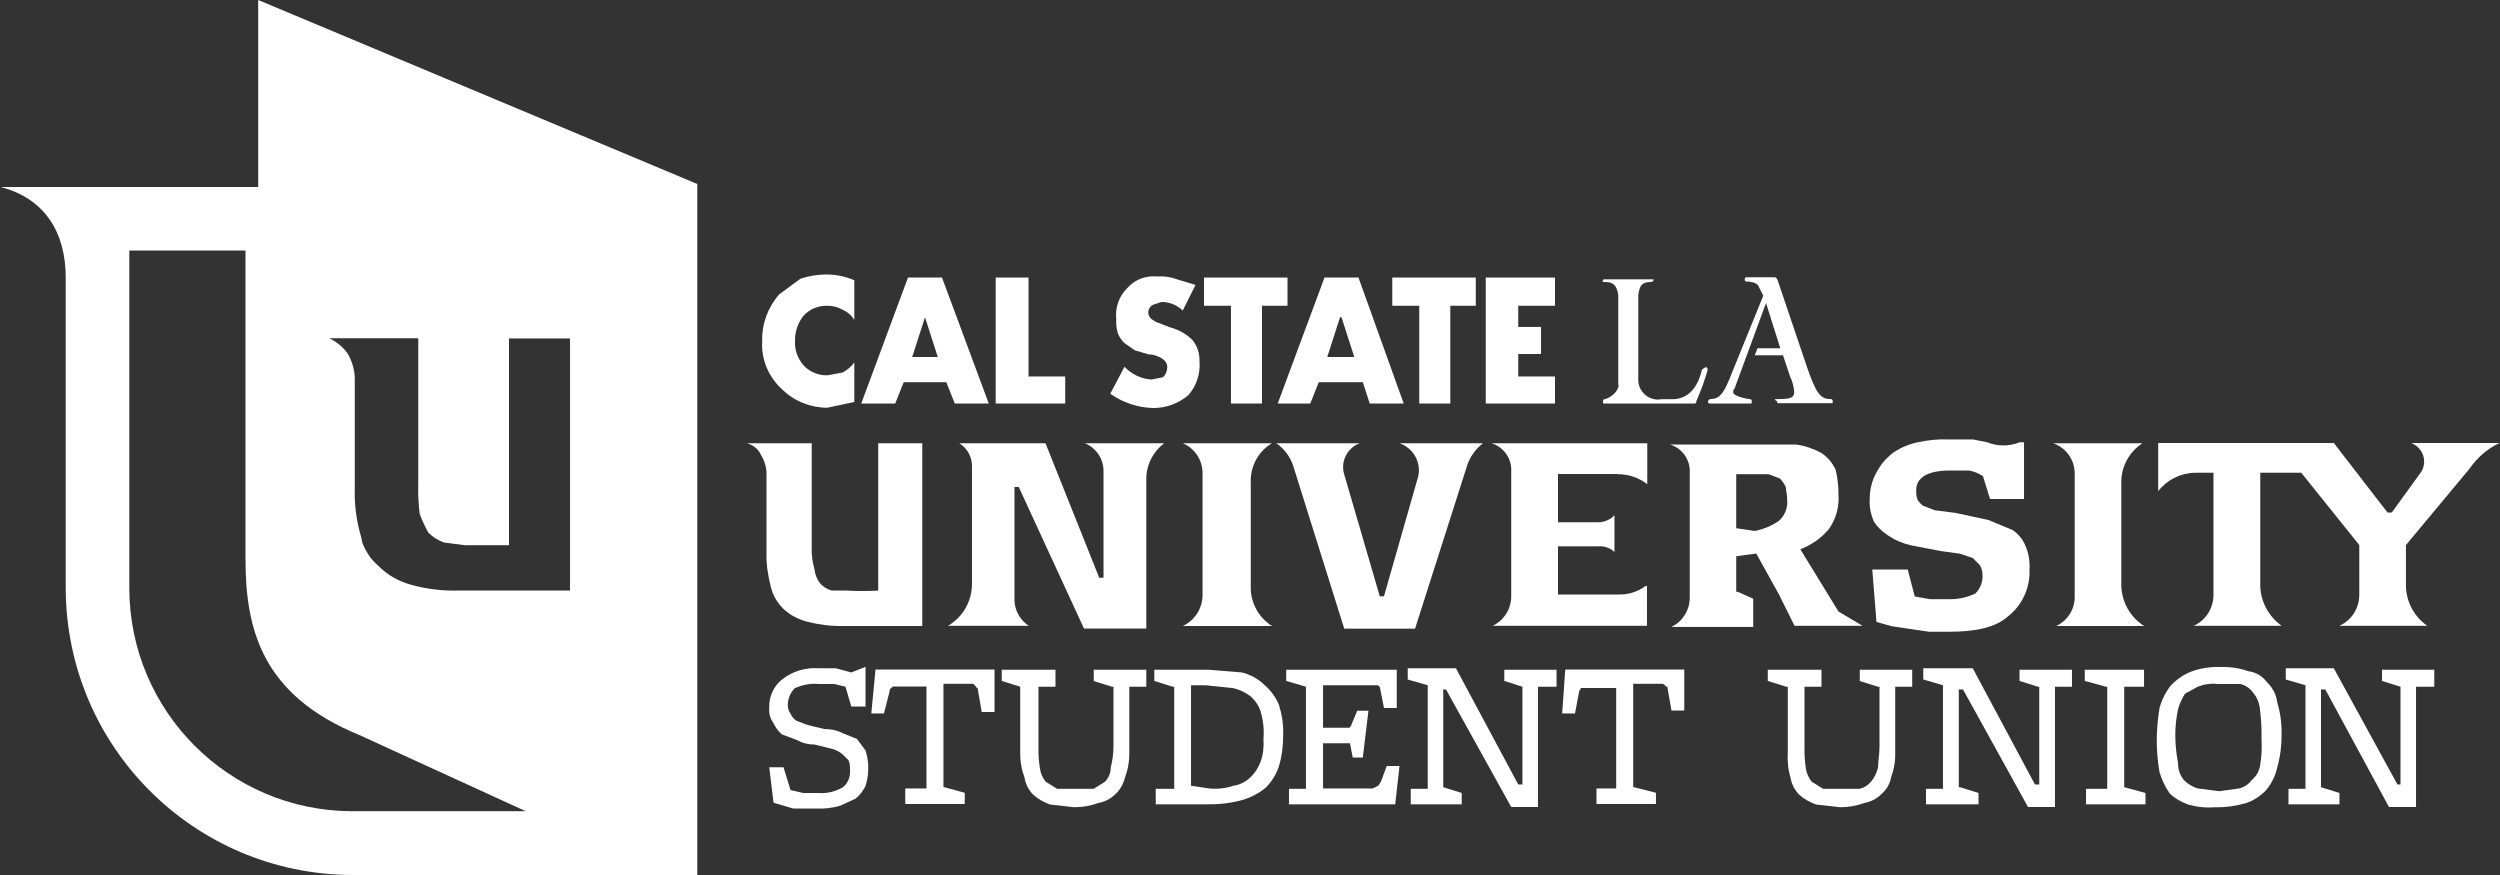 <?xml version="1.0" encoding="UTF-8"?>
<svg xmlns="http://www.w3.org/2000/svg" xmlns:xlink="http://www.w3.org/1999/xlink" width="100pt" height="35pt" viewBox="0 0 100 35" version="1.1">
<rect x="0" y="0" width="100" height="35" fill="#333333" stroke="none"/>
<g id="surface1">
<path style=" stroke:none;fill-rule:nonzero;fill:rgb(100%,100%,100%);fill-opacity:1;" d="M 33.09 16.309 L 34.172 16.078 L 34.172 14.5 C 34.051 14.66 33.891 14.801 33.719 14.898 L 33.102 15.012 C 32.738 15.02 32.379 14.879 32.141 14.609 C 31.91 14.352 31.781 14 31.801 13.648 C 31.789 13.281 31.91 12.922 32.141 12.629 C 32.391 12.359 32.738 12.219 33.102 12.23 C 33.32 12.23 33.531 12.289 33.719 12.398 C 33.91 12.48 34.07 12.621 34.172 12.801 L 34.172 11.211 C 33.809 11.051 33.43 10.98 33.039 10.98 C 32.691 10.98 32.352 11.039 32.02 11.148 L 31.172 11.77 C 30.719 12.281 30.469 12.949 30.488 13.641 C 30.441 14.371 30.738 15.078 31.281 15.57 C 31.77 16.051 32.422 16.309 33.09 16.309 Z M 33.09 16.309 "/>
<path style=" stroke:none;fill-rule:nonzero;fill:rgb(100%,100%,100%);fill-opacity:1;" d="M 36.148 15.289 L 37.852 15.289 L 38.191 16.141 L 39.551 16.141 L 37.68 11.102 L 36.32 11.102 L 34.449 16.141 L 35.809 16.141 Z M 37 12.691 L 37.512 14.281 L 36.488 14.281 Z M 37 12.691 "/>
<path style=" stroke:none;fill-rule:nonzero;fill:rgb(100%,100%,100%);fill-opacity:1;" d="M 42.609 15.059 L 41.141 15.059 L 41.141 11.102 L 39.828 11.102 L 39.828 16.141 L 42.609 16.141 Z M 42.609 15.059 "/>
<path style=" stroke:none;fill-rule:nonzero;fill:rgb(100%,100%,100%);fill-opacity:1;" d="M 46.059 15.18 C 45.648 15.16 45.262 14.969 44.98 14.672 L 44.41 15.75 C 44.91 16.102 45.5 16.301 46.109 16.32 C 46.629 16.328 47.129 16.148 47.531 15.809 C 47.859 15.441 48.02 14.949 47.98 14.449 C 47.988 14.141 47.891 13.84 47.699 13.602 C 47.449 13.352 47.141 13.18 46.789 13.09 L 46.512 12.98 L 46.23 12.871 L 46.059 12.762 C 46.02 12.73 45.988 12.691 45.969 12.648 C 45.879 12.48 45.949 12.281 46.121 12.191 L 46.461 12.078 C 46.781 12.078 47.078 12.199 47.309 12.422 L 47.82 11.398 L 47.078 11.172 C 46.828 11.078 46.559 11.039 46.289 11.059 C 45.84 11.012 45.398 11.18 45.102 11.512 C 44.77 11.828 44.602 12.289 44.648 12.762 C 44.641 12.949 44.66 13.141 44.711 13.328 C 44.77 13.48 44.871 13.621 44.988 13.73 L 45.391 14.012 L 45.961 14.18 L 46.07 14.18 C 46.52 14.289 46.691 14.461 46.691 14.691 C 46.691 14.84 46.629 14.988 46.52 15.09 Z M 46.059 15.18 "/>
<path style=" stroke:none;fill-rule:nonzero;fill:rgb(100%,100%,100%);fill-opacity:1;" d="M 49.238 16.141 L 50.48 16.141 L 50.48 12.23 L 51.5 12.23 L 51.5 11.102 L 48.16 11.102 L 48.16 12.23 L 49.238 12.23 Z M 49.238 16.141 "/>
<path style=" stroke:none;fill-rule:nonzero;fill:rgb(100%,100%,100%);fill-opacity:1;" d="M 52.41 16.141 L 52.75 15.289 L 54.512 15.289 L 54.789 16.141 L 56.148 16.141 L 54.34 11.102 L 52.98 11.102 L 51.109 16.141 Z M 53.602 12.691 L 53.66 12.691 L 54.172 14.281 L 53.09 14.281 Z M 53.602 12.691 "/>
<path style=" stroke:none;fill-rule:nonzero;fill:rgb(100%,100%,100%);fill-opacity:1;" d="M 56.77 16.141 L 58.012 16.141 L 58.012 12.23 L 59.031 12.23 L 59.031 11.102 L 55.691 11.102 L 55.691 12.23 L 56.77 12.23 Z M 56.77 16.141 "/>
<path style=" stroke:none;fill-rule:nonzero;fill:rgb(100%,100%,100%);fill-opacity:1;" d="M 62.199 15.059 L 60.73 15.059 L 60.73 14.16 L 61.641 14.16 L 61.641 13.078 L 60.73 13.078 L 60.73 12.23 L 62.199 12.23 L 62.199 11.102 L 59.43 11.102 L 59.43 16.141 L 62.199 16.141 Z M 62.199 15.059 "/>
<path style=" stroke:none;fill-rule:nonzero;fill:rgb(100%,100%,100%);fill-opacity:1;" d="M 68.43 16.141 L 69.961 16.141 C 70.07 16.141 70.07 16.141 70.07 16.078 C 70.07 16.02 70.07 15.969 70.012 15.969 C 69.949 15.969 69.328 15.859 69.328 15.691 C 69.328 15.52 69.391 15.578 69.391 15.52 L 70.641 12.121 L 71.211 13.93 L 70.301 13.93 L 70.191 14.211 L 71.32 14.211 L 71.602 15.059 C 71.699 15.25 71.75 15.469 71.77 15.68 C 71.77 15.91 71.602 15.961 71.199 15.961 C 70.801 15.961 71.09 16.02 71.09 16.07 C 71.09 16.129 71.09 16.129 71.148 16.129 L 73.25 16.129 C 73.309 16.129 73.309 16.129 73.309 16.07 C 73.309 16.012 73.309 15.961 73.199 15.961 C 72.801 15.961 72.629 15.68 72.289 14.711 L 71.102 11.199 C 71.039 11.09 71.039 11.09 70.93 11.09 L 69.852 11.09 C 69.82 11.09 69.789 11.121 69.789 11.148 C 69.789 11.211 69.789 11.262 69.852 11.262 C 69.91 11.262 70.301 11.262 70.359 11.488 L 70.531 11.828 L 69.172 15.172 C 68.941 15.738 68.77 15.961 68.43 15.961 C 68.371 15.961 68.32 16.012 68.32 16.07 C 68.32 16.141 68.379 16.141 68.43 16.141 Z M 68.43 16.141 "/>
<path style=" stroke:none;fill-rule:nonzero;fill:rgb(100%,100%,100%);fill-opacity:1;" d="M 64.75 15.398 C 64.691 15.801 64.238 15.969 64.18 15.969 C 64.121 15.969 64.121 16.031 64.121 16.078 C 64.121 16.141 64.121 16.141 64.18 16.141 L 67.75 16.141 C 67.809 16.141 67.859 16.141 67.859 16.031 C 68.039 15.621 68.191 15.211 68.309 14.781 C 68.309 14.719 68.25 14.719 68.25 14.672 L 68.078 14.781 C 67.91 15.52 67.512 15.969 66.891 15.969 L 66.441 15.969 C 66.422 15.969 66.398 15.98 66.371 15.98 C 65.93 16.012 65.559 15.672 65.531 15.238 L 65.531 11.789 C 65.59 11.391 65.699 11.281 66.039 11.281 C 66.102 11.281 66.148 11.23 66.148 11.172 L 64.172 11.172 C 64.109 11.172 64.109 11.23 64.109 11.281 L 64.219 11.281 C 64.559 11.281 64.672 11.449 64.73 11.789 L 64.73 15.398 Z M 64.75 15.398 "/>
<path style=" stroke:none;fill-rule:nonzero;fill:rgb(100%,100%,100%);fill-opacity:1;" d="M 80.781 27.238 L 81.52 27.469 L 81.57 27.469 L 81.57 31.379 L 81.398 31.379 L 78.91 26.73 L 76.93 26.73 L 76.93 27.18 L 77.719 27.41 L 77.719 31.551 L 77.039 31.551 L 77.039 32.172 L 79.141 32.172 L 79.141 31.719 L 78.398 31.488 L 78.352 31.488 L 78.352 27.578 L 78.52 27.578 L 81.121 32.281 L 82.199 32.281 L 82.199 27.469 L 82.879 27.469 L 82.879 26.789 L 80.781 26.789 Z M 80.781 27.238 "/>
<path style=" stroke:none;fill-rule:nonzero;fill:rgb(100%,100%,100%);fill-opacity:1;" d="M 55.238 31.262 L 55.129 31.43 L 54.898 31.539 L 52.922 31.539 L 52.922 29.73 L 54 29.73 L 54.109 30.301 L 54.512 30.301 L 54.738 28.43 L 54.289 28.43 L 54.051 29 C 54.051 29.059 53.988 29.059 53.988 29.109 L 52.922 29.109 L 52.922 27.41 L 55.129 27.41 C 55.129 27.441 55.16 27.469 55.191 27.469 L 55.359 28.32 L 55.871 28.32 L 55.871 26.789 L 51.449 26.789 L 51.449 27.238 L 52.238 27.469 L 52.238 31.551 L 51.559 31.551 L 51.559 32.172 L 55.809 32.172 L 55.98 30.641 L 55.469 30.641 Z M 55.238 31.262 "/>
<path style=" stroke:none;fill-rule:nonzero;fill:rgb(100%,100%,100%);fill-opacity:1;" d="M 62.488 28.539 L 63 28.539 L 63.172 27.629 C 63.23 27.57 63.23 27.57 63.23 27.52 L 64.648 27.52 L 64.648 31.539 L 63.859 31.539 L 63.859 32.16 L 66.238 32.16 L 66.238 31.711 L 65.328 31.48 L 65.328 27.352 L 66.52 27.352 C 66.578 27.41 66.629 27.41 66.629 27.461 L 66.691 27.461 L 66.859 28.422 L 67.371 28.422 L 67.371 26.781 L 62.609 26.781 Z M 62.488 28.539 "/>
<path style=" stroke:none;fill-rule:nonzero;fill:rgb(100%,100%,100%);fill-opacity:1;" d="M 50.59 27.41 C 50.34 27.16 50.031 26.988 49.68 26.898 L 48.32 26.789 L 46.172 26.789 L 46.172 27.238 L 46.91 27.469 L 46.969 27.469 L 46.969 31.551 L 46.23 31.551 L 46.23 32.172 L 48.328 32.172 C 48.789 32.18 49.25 32.121 49.691 32 C 50.039 31.898 50.371 31.73 50.648 31.488 C 50.879 31.25 51.059 30.961 51.16 30.641 C 51.281 30.23 51.328 29.82 51.328 29.391 C 51.34 28.988 51.281 28.59 51.16 28.199 C 51.039 27.898 50.84 27.629 50.59 27.41 Z M 50.422 30.469 C 50.34 30.699 50.199 30.922 50.02 31.09 C 49.828 31.27 49.602 31.391 49.34 31.43 C 49.031 31.531 48.699 31.57 48.379 31.539 L 47.641 31.43 L 47.641 27.41 L 48.211 27.41 L 49.289 27.52 C 49.559 27.57 49.809 27.691 50.031 27.859 C 50.219 28.031 50.359 28.238 50.43 28.48 C 50.531 28.828 50.57 29.191 50.539 29.559 C 50.559 29.871 50.531 30.18 50.422 30.469 Z M 50.422 30.469 "/>
<path style=" stroke:none;fill-rule:nonzero;fill:rgb(100%,100%,100%);fill-opacity:1;" d="M 70.25 22.141 L 71.16 23.781 L 71.781 25.031 L 74.5 25.031 L 73.539 24.461 L 72.012 21.969 C 72.449 21.809 72.84 21.531 73.141 21.18 C 73.441 20.77 73.578 20.27 73.539 19.762 C 73.539 19.441 73.5 19.109 73.43 18.801 C 73.309 18.531 73.109 18.289 72.859 18.121 C 72.539 17.949 72.199 17.828 71.84 17.781 L 66.801 17.781 C 67.289 17.93 67.621 18.398 67.59 18.91 L 67.59 23.949 C 67.57 24.441 67.289 24.871 66.852 25.078 L 70.129 25.078 L 70.129 23.949 L 69.512 23.672 L 69.449 23.672 L 69.449 22.25 Z M 69.449 18.969 L 70.75 18.969 L 71.199 19.141 C 71.289 19.238 71.371 19.352 71.43 19.48 C 71.43 19.59 71.488 19.762 71.488 19.988 C 71.52 20.309 71.391 20.629 71.148 20.84 C 70.859 21.039 70.531 21.172 70.191 21.238 L 69.449 21.129 Z M 69.449 18.969 "/>
<path style=" stroke:none;fill-rule:nonzero;fill:rgb(100%,100%,100%);fill-opacity:1;" d="M 43.738 27.238 L 44.48 27.469 L 44.539 27.469 L 44.539 29.852 C 44.539 30.141 44.5 30.422 44.43 30.699 C 44.43 30.91 44.352 31.109 44.199 31.27 L 43.75 31.551 L 42.281 31.551 L 41.828 31.27 C 41.711 31.121 41.629 30.949 41.602 30.762 C 41.551 30.461 41.531 30.16 41.539 29.852 L 41.539 27.469 L 42.219 27.469 L 42.219 26.789 L 40.07 26.789 L 40.07 27.238 L 40.809 27.469 L 40.809 30.078 C 40.801 30.43 40.859 30.77 40.98 31.102 C 41.02 31.359 41.141 31.59 41.32 31.781 C 41.52 31.961 41.75 32.09 42 32.18 L 42.961 32.289 C 43.289 32.289 43.621 32.238 43.922 32.121 C 44.18 32.078 44.41 31.961 44.602 31.781 C 44.801 31.602 44.93 31.359 45 31.102 C 45.121 30.77 45.18 30.43 45.172 30.078 L 45.172 27.469 L 45.852 27.469 L 45.852 26.789 L 43.75 26.789 L 43.75 27.238 Z M 43.738 27.238 "/>
<path style=" stroke:none;fill-rule:nonzero;fill:rgb(100%,100%,100%);fill-opacity:1;" d="M 46.57 17.73 L 43.398 17.73 C 43.859 17.922 44.148 18.371 44.141 18.859 L 44.141 23.109 L 43.969 23.109 L 41.82 17.73 L 38.371 17.73 C 38.699 17.93 38.898 18.301 38.879 18.691 L 38.879 23.328 C 38.891 24.031 38.52 24.68 37.922 25.031 L 41.148 25.031 C 40.801 24.801 40.59 24.422 40.578 24.012 L 40.578 19.48 L 40.75 19.48 L 43.359 25.141 L 45.852 25.141 L 45.852 19.199 C 45.84 18.621 46.109 18.078 46.57 17.73 Z M 46.57 17.73 "/>
<path style=" stroke:none;fill-rule:nonzero;fill:rgb(100%,100%,100%);fill-opacity:1;" d="M 95.281 27.238 L 96.02 27.469 L 96.02 31.379 L 95.898 31.379 L 93.352 26.73 L 91.43 26.73 L 91.43 27.18 L 92.219 27.41 L 92.219 31.551 L 91.539 31.551 L 91.539 32.172 L 93.578 32.172 L 93.578 31.719 L 92.84 31.488 L 92.84 27.578 L 93.012 27.578 L 95.559 32.281 L 96.641 32.281 L 96.641 27.469 L 97.371 27.469 L 97.371 26.789 L 95.281 26.789 Z M 95.281 27.238 "/>
<path style=" stroke:none;fill-rule:nonzero;fill:rgb(100%,100%,100%);fill-opacity:1;" d="M 34.852 28.539 L 35.359 28.539 L 35.59 27.629 C 35.59 27.57 35.59 27.57 35.648 27.52 C 35.711 27.461 35.711 27.461 35.762 27.461 L 37.059 27.461 L 37.059 31.539 L 36.211 31.539 L 36.211 32.16 L 38.59 32.16 L 38.59 31.711 L 37.738 31.48 L 37.738 27.352 L 38.93 27.352 L 39.039 27.461 C 39.039 27.488 39.07 27.52 39.102 27.52 L 39.27 28.48 L 39.781 28.48 L 39.781 26.781 L 35.02 26.781 Z M 34.852 28.539 "/>
<path style=" stroke:none;fill-rule:nonzero;fill:rgb(100%,100%,100%);fill-opacity:1;" d="M 96.469 17.73 C 96.512 17.738 96.539 17.762 96.57 17.781 C 96.949 18 97.078 18.48 96.859 18.859 L 95.672 20.5 L 95.5 20.5 L 93.352 17.719 L 86.328 17.719 L 86.328 19.648 C 86.68 19.191 87.219 18.922 87.801 18.91 L 88.539 18.91 L 88.539 23.84 C 88.52 24.352 88.219 24.82 87.75 25.031 L 91.262 25.031 C 90.75 24.66 90.43 24.078 90.41 23.441 L 90.41 18.91 L 92.051 18.91 L 94.371 21.801 L 94.371 23.84 C 94.352 24.352 94.051 24.82 93.578 25.031 L 97.09 25.031 C 96.57 24.672 96.25 24.078 96.238 23.441 L 96.238 21.801 L 98.789 18.738 C 99.09 18.301 99.5 17.949 99.98 17.719 L 96.469 17.719 Z M 96.469 17.73 "/>
<path style=" stroke:none;fill-rule:nonzero;fill:rgb(100%,100%,100%);fill-opacity:1;" d="M 84.969 27.469 L 85.762 27.469 L 85.762 26.789 L 83.391 26.789 L 83.391 27.238 L 84.238 27.469 L 84.289 27.469 L 84.289 31.551 L 83.441 31.551 L 83.441 32.172 L 85.82 32.172 L 85.82 31.719 L 84.969 31.488 Z M 84.969 27.469 "/>
<path style=" stroke:none;fill-rule:nonzero;fill:rgb(100%,100%,100%);fill-opacity:1;" d="M 74.379 27.238 L 75.121 27.469 L 75.18 27.469 L 75.18 29.852 C 75.18 30.191 75.121 30.469 75.121 30.699 C 75.07 30.91 74.98 31.102 74.84 31.27 C 74.719 31.41 74.559 31.512 74.391 31.551 L 72.922 31.551 L 72.469 31.27 C 72.352 31.121 72.27 30.949 72.238 30.762 C 72.191 30.461 72.172 30.16 72.18 29.852 L 72.18 27.469 L 72.859 27.469 L 72.859 26.789 L 70.711 26.789 L 70.711 27.238 L 71.449 27.469 L 71.512 27.469 L 71.512 30.078 C 71.488 30.422 71.52 30.77 71.621 31.102 C 71.66 31.359 71.781 31.59 71.961 31.781 C 72.16 31.961 72.391 32.09 72.641 32.18 L 73.602 32.289 C 73.93 32.289 74.25 32.238 74.559 32.121 C 74.82 32.078 75.051 31.961 75.238 31.781 C 75.449 31.609 75.59 31.371 75.641 31.102 C 75.762 30.77 75.82 30.43 75.809 30.078 L 75.809 27.469 L 76.488 27.469 L 76.488 26.789 L 74.391 26.789 L 74.391 27.238 Z M 74.379 27.238 "/>
<path style=" stroke:none;fill-rule:nonzero;fill:rgb(100%,100%,100%);fill-opacity:1;" d="M 90.691 27.301 C 90.512 27.059 90.25 26.891 89.949 26.852 C 89.602 26.73 89.238 26.672 88.871 26.68 C 88.469 26.66 88.059 26.719 87.68 26.852 C 87.359 26.969 87.07 27.172 86.828 27.422 C 86.621 27.691 86.469 28 86.379 28.328 C 86.309 28.762 86.27 29.199 86.27 29.629 C 86.27 30.051 86.309 30.461 86.379 30.879 C 86.469 31.18 86.602 31.469 86.781 31.73 C 86.988 31.93 87.238 32.078 87.52 32.18 C 87.871 32.281 88.23 32.32 88.602 32.289 C 89.02 32.301 89.441 32.238 89.852 32.121 C 90.148 32.02 90.422 31.84 90.641 31.609 C 90.859 31.352 91.012 31.039 91.09 30.699 C 91.211 30.262 91.27 29.801 91.262 29.34 C 91.27 28.922 91.211 28.5 91.09 28.09 C 91.051 27.789 90.91 27.512 90.691 27.301 Z M 90.41 30.578 C 90.379 30.82 90.262 31.051 90.07 31.199 C 89.949 31.371 89.77 31.488 89.559 31.539 L 88.77 31.648 L 87.922 31.539 C 87.699 31.48 87.512 31.359 87.352 31.199 C 87.199 31.012 87.121 30.77 87.121 30.52 C 87.051 30.148 87.012 29.77 87.012 29.391 C 87.012 29.051 87.051 28.711 87.121 28.371 C 87.18 28.148 87.281 27.941 87.398 27.75 L 87.91 27.469 C 88.16 27.371 88.43 27.328 88.699 27.359 L 89.609 27.359 C 89.82 27.41 90 27.531 90.121 27.699 C 90.281 27.891 90.379 28.129 90.398 28.379 C 90.449 28.77 90.469 29.172 90.461 29.57 C 90.48 29.898 90.469 30.25 90.41 30.578 Z M 90.41 30.578 "/>
<path style=" stroke:none;fill-rule:nonzero;fill:rgb(100%,100%,100%);fill-opacity:1;" d="M 60.172 27.238 L 60.898 27.469 L 60.898 31.379 L 60.73 31.379 L 58.238 26.73 L 56.309 26.73 L 56.309 27.18 L 57.109 27.41 L 57.109 31.551 L 56.43 31.551 L 56.43 32.172 L 58.469 32.172 L 58.469 31.719 L 57.73 31.488 L 57.73 27.578 L 57.84 27.578 L 60.449 32.281 L 61.52 32.281 L 61.52 27.469 L 62.262 27.469 L 62.262 26.789 L 60.172 26.789 Z M 60.172 27.238 "/>
<path style=" stroke:none;fill-rule:nonzero;fill:rgb(100%,100%,100%);fill-opacity:1;" d="M 64.699 18.969 C 65.129 18.961 65.551 19.102 65.891 19.371 L 65.891 17.73 L 59.66 17.73 C 60.148 17.879 60.48 18.352 60.449 18.859 L 60.449 23.898 C 60.43 24.391 60.148 24.82 59.711 25.031 L 65.879 25.031 L 65.879 23.441 L 65.82 23.441 C 65.512 23.672 65.129 23.789 64.738 23.781 L 62.32 23.781 L 62.32 21.852 L 63.961 21.852 C 64.191 21.84 64.41 21.922 64.578 22.078 L 64.578 20.609 C 64.422 20.781 64.191 20.879 63.961 20.891 L 62.32 20.891 L 62.32 18.961 L 64.699 18.961 Z M 64.699 18.969 "/>
<path style=" stroke:none;fill-rule:nonzero;fill:rgb(100%,100%,100%);fill-opacity:1;" d="M 54.391 17.73 L 51.051 17.73 C 51.371 17.949 51.609 18.27 51.73 18.641 L 53.77 25.148 L 56.602 25.148 L 58.699 18.578 C 58.82 18.238 59.039 17.949 59.32 17.73 L 55.98 17.73 C 56.539 17.922 56.871 18.512 56.719 19.09 L 55.359 23.852 L 55.191 23.852 L 53.77 18.98 C 53.609 18.461 53.891 17.91 54.391 17.73 Z M 54.391 17.73 "/>
<path style=" stroke:none;fill-rule:nonzero;fill:rgb(100%,100%,100%);fill-opacity:1;" d="M 34.281 29.559 L 33.711 29.328 C 33.48 29.211 33.23 29.16 32.969 29.16 L 32.301 29 L 31.852 28.828 C 31.75 28.762 31.672 28.66 31.621 28.551 C 31.551 28.449 31.512 28.328 31.512 28.211 C 31.512 27.949 31.609 27.711 31.789 27.531 C 32.09 27.391 32.422 27.328 32.75 27.359 L 33.371 27.359 L 33.82 27.469 L 34.051 28.262 L 34.621 28.262 L 34.621 26.672 L 34.051 26.898 L 33.43 26.73 L 32.75 26.73 C 32.219 26.691 31.691 26.852 31.281 27.18 C 30.941 27.449 30.75 27.879 30.77 28.309 C 30.75 28.531 30.809 28.75 30.941 28.93 C 31.02 29.102 31.141 29.262 31.281 29.379 L 31.898 29.609 C 32.109 29.73 32.34 29.781 32.578 29.781 L 33.262 29.949 C 33.43 29.988 33.578 30.07 33.711 30.18 L 33.941 30.41 C 33.988 30.539 34.012 30.672 34 30.809 C 34.02 31.07 33.922 31.32 33.719 31.488 C 33.41 31.672 33.059 31.75 32.699 31.719 L 32.129 31.719 L 31.621 31.602 L 31.34 30.691 L 30.77 30.691 L 30.941 32.109 L 31.73 32.34 L 32.641 32.34 C 32.969 32.359 33.289 32.32 33.602 32.23 L 34.219 31.949 C 34.391 31.809 34.52 31.641 34.621 31.441 C 34.691 31.219 34.73 30.988 34.73 30.762 C 34.738 30.512 34.699 30.262 34.621 30.02 Z M 34.281 29.559 "/>
<path style=" stroke:none;fill-rule:nonzero;fill:rgb(100%,100%,100%);fill-opacity:1;" d="M 75.512 21.41 C 75.789 21.602 76.09 21.73 76.422 21.809 L 77.609 22.039 L 78.398 22.148 L 78.91 22.32 L 79.191 22.602 C 79.262 22.719 79.301 22.859 79.301 23 C 79.32 23.27 79.211 23.539 79.02 23.738 C 78.699 23.891 78.352 23.969 78 23.969 L 77.211 23.969 L 76.59 23.859 L 76.309 22.781 L 74.891 22.781 L 75.059 24.879 L 75.68 25.051 L 76.422 25.16 L 77.16 25.27 L 77.949 25.27 C 79.031 25.27 79.82 25.102 80.328 24.648 C 80.898 24.199 81.211 23.5 81.18 22.781 C 81.199 22.449 81.148 22.121 81.012 21.82 C 80.91 21.57 80.73 21.352 80.5 21.199 L 79.539 20.801 L 78.238 20.52 L 77.391 20.41 L 76.941 20.238 C 76.828 20.18 76.77 20.07 76.711 20.012 C 76.66 19.879 76.641 19.75 76.648 19.609 C 76.648 19.102 77.102 18.82 78.012 18.82 L 78.75 18.82 C 78.949 18.852 79.148 18.93 79.32 19.051 L 79.602 19.961 L 80.961 19.961 L 80.961 17.691 L 80.789 17.691 C 80.371 17.859 79.898 17.859 79.488 17.691 L 78.922 17.578 L 77.961 17.578 C 77.539 17.559 77.121 17.602 76.711 17.691 C 76.371 17.762 76.039 17.898 75.75 18.09 C 75.469 18.301 75.23 18.57 75.07 18.879 C 74.879 19.211 74.789 19.578 74.789 19.961 C 74.77 20.27 74.828 20.578 74.961 20.871 C 75.09 21.07 75.281 21.262 75.512 21.41 Z M 75.512 21.41 "/>
<path style=" stroke:none;fill-rule:nonzero;fill:rgb(100%,100%,100%);fill-opacity:1;" d="M 50.879 17.73 L 47.309 17.73 C 47.789 17.93 48.102 18.398 48.102 18.922 L 48.102 23.852 C 48.078 24.359 47.781 24.828 47.309 25.039 L 50.879 25.039 C 50.34 24.699 50.012 24.102 50.031 23.449 L 50.031 19.32 C 50 18.672 50.32 18.059 50.879 17.73 Z M 50.879 17.73 "/>
<path style=" stroke:none;fill-rule:nonzero;fill:rgb(100%,100%,100%);fill-opacity:1;" d="M 82.988 18.922 L 82.988 23.852 C 83 24.359 82.711 24.82 82.25 25.039 L 85.762 25.039 C 85.219 24.691 84.879 24.102 84.852 23.449 L 84.852 19.32 C 84.84 18.68 85.16 18.078 85.699 17.73 L 82.129 17.73 C 82.641 17.91 82.98 18.379 82.988 18.922 Z M 82.988 18.922 "/>
<path style=" stroke:none;fill-rule:nonzero;fill:rgb(100%,100%,100%);fill-opacity:1;" d="M 30.828 23.449 C 30.828 23.512 30.891 23.621 30.891 23.68 C 30.988 23.93 31.148 24.172 31.34 24.359 C 31.609 24.609 31.941 24.781 32.301 24.871 C 32.762 24.988 33.238 25.051 33.719 25.039 L 36.891 25.039 L 36.891 17.73 L 35.129 17.73 L 35.129 23.621 C 34.699 23.648 34.262 23.648 33.828 23.621 L 33.262 23.621 C 33.078 23.57 32.93 23.469 32.809 23.34 C 32.68 23.18 32.602 22.98 32.578 22.77 C 32.5 22.488 32.461 22.211 32.469 21.922 L 32.469 17.73 L 29.859 17.73 C 30.109 17.781 30.32 17.949 30.43 18.18 C 30.559 18.379 30.641 18.621 30.66 18.859 L 30.66 22.09 C 30.648 22.551 30.711 23 30.828 23.449 Z M 30.828 23.449 "/>
<path style=" stroke:none;fill-rule:nonzero;fill:rgb(100%,100%,100%);fill-opacity:1;" d="M 10.328 7.48 L 0.02 7.48 C 1.781 7.93 2.629 9.289 2.629 11.102 L 2.629 23.559 C 2.66 29.871 7.762 34.969 14.07 35 L 27.891 35 L 27.891 7.359 L 10.328 0 Z M 16.73 13.539 L 16.73 19.371 C 16.719 19.77 16.738 20.16 16.789 20.559 C 16.879 20.809 17 21.059 17.129 21.301 C 17.309 21.48 17.52 21.609 17.75 21.699 L 18.602 21.809 L 20.359 21.809 L 20.359 13.539 L 22.801 13.539 L 22.801 23.621 L 18.379 23.621 C 17.73 23.641 17.078 23.57 16.449 23.391 C 15.961 23.262 15.512 23.012 15.148 22.648 C 14.879 22.422 14.672 22.129 14.531 21.801 C 14.469 21.691 14.469 21.52 14.422 21.398 C 14.25 20.789 14.172 20.16 14.191 19.531 L 14.191 15.109 C 14.18 14.77 14.078 14.441 13.91 14.148 C 13.719 13.879 13.469 13.672 13.172 13.531 L 16.73 13.531 Z M 14.352 29.391 L 21.031 32.449 L 14.059 32.449 C 9.16 32.422 5.199 28.461 5.172 23.559 L 5.172 10.02 L 9.82 10.02 L 9.82 22.371 C 9.82 25.199 10.5 27.809 14.352 29.391 Z M 14.352 29.391 "/>
</g>
</svg>

